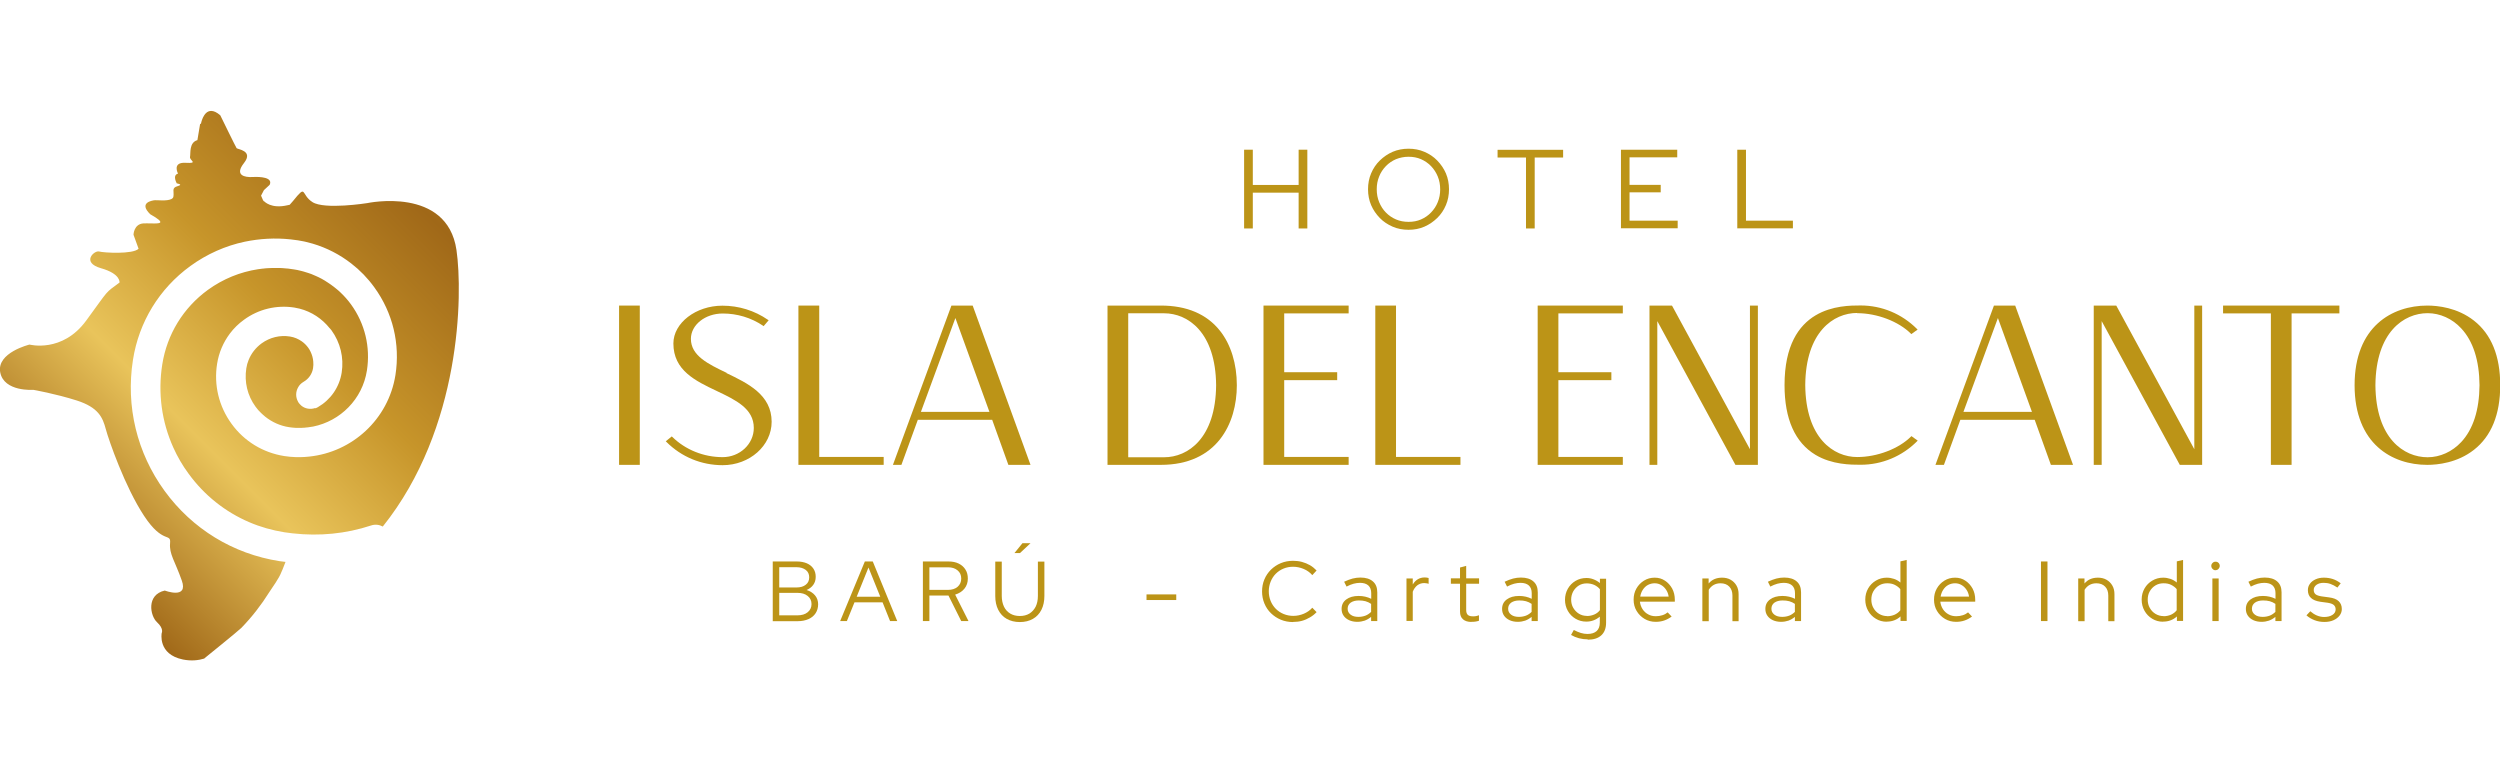 <?xml version="1.0" encoding="UTF-8"?><svg id="Capa_1" xmlns="http://www.w3.org/2000/svg" width="226.95" height="70" xmlns:xlink="http://www.w3.org/1999/xlink" viewBox="0 0 226.95 70"><defs><style>.cls-1{fill:url(#Degradado_sin_nombre_6);}.cls-1,.cls-2{stroke-width:0px;}.cls-2{fill:#bc9417;}</style><linearGradient id="Degradado_sin_nombre_6" x1="5.75" y1="49.93" x2="68.1" y2="-12.43" gradientUnits="userSpaceOnUse"><stop offset="0" stop-color="#a06818"/><stop offset=".18" stop-color="#e9c45b"/><stop offset=".33" stop-color="#c7952a"/><stop offset=".51" stop-color="#a06818"/><stop offset=".54" stop-color="#a6701b"/><stop offset=".69" stop-color="#c7952a"/><stop offset=".88" stop-color="#b58022"/><stop offset="1" stop-color="#9e6519"/></linearGradient></defs><rect class="cls-2" x="56.2" y="27.74" width="1.88" height="14.46"/><path class="cls-2" d="m65.97,33.85c-1.67-.8-3.25-1.55-3.25-3.09,0-1.27,1.3-2.3,2.89-2.3,1.31,0,2.58.38,3.66,1.11l.05.04.46-.54-.07-.04c-1.22-.84-2.65-1.28-4.13-1.28-2.41,0-4.45,1.57-4.45,3.43,0,2.45,2.01,3.4,3.95,4.32,1.72.82,3.35,1.59,3.35,3.35,0,1.46-1.27,2.65-2.83,2.65-1.72,0-3.38-.67-4.57-1.84l-.05-.04-.54.44.06.06c1.36,1.36,3.17,2.11,5.1,2.11,2.45,0,4.45-1.77,4.45-3.94,0-2.46-2.18-3.5-4.1-4.42Z"/><polygon class="cls-2" points="74.37 27.74 72.48 27.74 72.48 42.2 80.22 42.2 80.22 41.48 74.37 41.48 74.37 27.74"/><path class="cls-2" d="m86.37,27.74l-5.31,14.46h.77l1.49-4.09h6.75l1.47,4.09h2.01l-5.25-14.46h-1.94Zm3.45,9.65h-6.22l3.13-8.52,3.09,8.52Z"/><path class="cls-2" d="m105.38,27.74h-4.84v14.46h4.84c5.09,0,6.9-3.74,6.9-7.23,0-1.94-.54-3.69-1.52-4.93-1.21-1.53-3.02-2.3-5.38-2.3Zm5.02,7.23c-.04,4.82-2.56,6.54-4.72,6.54h-3.26v-13.07h3.26c2.15,0,4.68,1.71,4.72,6.54Z"/><polygon class="cls-2" points="114.7 42.2 122.43 42.2 122.43 41.48 116.58 41.48 116.58 34.51 121.39 34.51 121.39 33.79 116.58 33.79 116.58 28.45 122.43 28.45 122.43 27.74 114.7 27.74 114.7 42.2"/><polygon class="cls-2" points="126.73 27.74 124.85 27.74 124.85 42.2 132.58 42.2 132.58 41.48 126.73 41.48 126.73 27.74"/><polygon class="cls-2" points="139.59 42.2 147.32 42.2 147.32 41.48 141.47 41.48 141.47 34.51 146.28 34.51 146.28 33.79 141.47 33.79 141.47 28.45 147.32 28.45 147.32 27.74 139.59 27.74 139.59 42.2"/><polygon class="cls-2" points="158.86 40.78 151.8 27.77 151.77 27.74 149.74 27.74 149.74 42.2 150.45 42.2 150.45 29.15 157.52 42.16 157.54 42.2 159.58 42.2 159.58 27.74 158.86 27.74 158.86 40.78"/><path class="cls-2" d="m168.59,28.43c1.81,0,3.77.75,4.88,1.86l.04.04.57-.41-.06-.06c-1.37-1.37-3.19-2.13-5.12-2.13-1.71,0-6.9,0-6.9,7.23,0,3.08.95,5.21,2.81,6.33,1.5.9,3.23.9,4.07.9h.03c1.93,0,3.75-.76,5.12-2.13l.06-.06-.57-.41-.04.04c-1.11,1.11-3.07,1.86-4.88,1.86-2.15,0-4.68-1.71-4.72-6.54.04-4.82,2.56-6.54,4.72-6.54Z"/><path class="cls-2" d="m181.01,27.74l-5.31,14.46h.77l1.49-4.09h6.75l1.47,4.09h2.01l-5.25-14.46h-1.94Zm3.45,9.65h-6.22l3.13-8.52,3.09,8.52Z"/><polygon class="cls-2" points="199.2 40.78 192.13 27.77 192.11 27.74 190.07 27.74 190.07 42.2 190.79 42.2 190.79 29.15 197.86 42.16 197.88 42.2 199.91 42.2 199.91 27.74 199.2 27.74 199.2 40.78"/><polygon class="cls-2" points="201.81 28.45 206.15 28.45 206.15 42.2 208.03 42.2 208.03 28.45 212.37 28.45 212.37 27.74 201.81 27.74 201.81 28.45"/><path class="cls-2" d="m224.59,29.11c-1.51-1.19-3.3-1.37-4.24-1.37-3.19,0-6.6,1.9-6.6,7.23s3.41,7.23,6.6,7.23c.93,0,2.73-.18,4.24-1.37,1.58-1.24,2.38-3.22,2.38-5.86s-.8-4.62-2.38-5.86Zm.5,5.86c-.02,2.26-.58,4-1.66,5.16-.82.88-1.93,1.38-3.05,1.38-2.16,0-4.7-1.71-4.74-6.54.04-4.82,2.58-6.54,4.74-6.54,1.12,0,2.24.5,3.05,1.38,1.08,1.16,1.64,2.9,1.66,5.16Z"/><path class="cls-2" d="m112.94,20.74v-7.15h.79v3.2h4.16v-3.2h.79v7.15h-.79v-3.25h-4.16v3.25h-.79Z"/><path class="cls-2" d="m127.87,20.86c-.52,0-1-.09-1.44-.28s-.84-.45-1.17-.79-.6-.73-.79-1.17c-.19-.45-.28-.93-.28-1.44s.09-1,.28-1.44c.19-.45.45-.84.79-1.17s.73-.6,1.17-.79c.45-.19.93-.28,1.44-.28s.99.09,1.43.28c.45.19.84.45,1.17.79s.6.73.79,1.17c.19.45.28.93.28,1.44s-.09,1-.28,1.44c-.19.45-.45.84-.79,1.17s-.73.6-1.17.79-.92.28-1.43.28Zm0-.72c.41,0,.79-.07,1.13-.22.35-.15.65-.36.91-.63.26-.27.47-.58.61-.94.15-.36.22-.75.22-1.16s-.07-.81-.22-1.17c-.15-.36-.35-.67-.61-.94-.26-.27-.57-.48-.91-.63-.35-.15-.72-.22-1.13-.22s-.79.08-1.14.22c-.35.15-.66.36-.92.63-.26.27-.47.58-.61.94-.15.36-.22.74-.22,1.16s.07.81.22,1.17c.15.36.35.68.61.94.26.27.57.48.92.63.35.15.73.22,1.14.22Z"/><path class="cls-2" d="m138.53,20.74v-6.44h-2.58v-.7h5.95v.7h-2.58v6.44h-.79Z"/><path class="cls-2" d="m147.15,20.74v-7.15h5.11v.69h-4.33v2.5h2.83v.68h-2.83v2.57h4.37v.69h-5.16Z"/><path class="cls-2" d="m157.71,20.74v-7.15h.79v6.44h4.26v.7h-5.04Z"/><path class="cls-2" d="m70.15,56.38v-5.41h2.19c.35,0,.65.06.91.17.25.11.45.27.59.48.14.21.21.45.21.74s-.07.52-.22.73c-.15.21-.35.36-.61.47.32.1.58.26.77.49.19.23.28.5.28.81s-.08.58-.23.81c-.15.23-.37.41-.64.53-.28.12-.6.19-.97.19h-2.29Zm.59-3.05h1.57c.35,0,.63-.08.84-.25.21-.16.31-.39.31-.67s-.1-.51-.31-.67c-.21-.16-.49-.25-.84-.25h-1.57v1.84Zm0,2.53h1.65c.39,0,.7-.09.93-.28.23-.19.35-.43.35-.74s-.12-.56-.35-.74c-.23-.19-.54-.28-.93-.28h-1.65v2.04Z"/><path class="cls-2" d="m76.27,56.38l2.24-5.41h.72l2.22,5.41h-.65l-.68-1.7h-2.55l-.69,1.7h-.62Zm1.51-2.21h2.13l-1.07-2.65-1.07,2.65Z"/><path class="cls-2" d="m83.78,56.38v-5.41h2.32c.36,0,.66.06.93.19.26.13.47.31.61.54.15.23.22.5.22.82,0,.36-.1.66-.31.92s-.49.43-.84.54l1.21,2.4h-.66l-1.16-2.32h-1.73v2.32h-.59Zm.59-2.83h1.68c.37,0,.66-.09.88-.28.22-.19.33-.44.33-.75s-.11-.56-.33-.74c-.22-.19-.51-.28-.88-.28h-1.68v2.05Z"/><path class="cls-2" d="m92.58,56.47c-.46,0-.85-.1-1.19-.29s-.59-.47-.77-.82c-.18-.36-.27-.77-.27-1.26v-3.12h.59v3.12c0,.37.07.69.2.97.13.27.32.48.57.63.25.15.54.22.87.22s.62-.07.87-.22c.24-.15.43-.36.57-.63.13-.27.2-.59.2-.97v-3.12h.59v3.12c0,.48-.09.9-.27,1.26-.18.36-.44.63-.77.82-.33.19-.73.29-1.19.29Zm-.49-6.26l.73-.9h.73l-.96.9h-.5Z"/><path class="cls-2" d="m104.08,54.47v-.51h2.7v.51h-2.7Z"/><path class="cls-2" d="m117.38,56.47c-.39,0-.76-.07-1.1-.21-.34-.14-.64-.34-.9-.59-.26-.25-.46-.55-.6-.89-.14-.34-.21-.7-.21-1.09s.07-.76.21-1.09c.14-.34.34-.63.6-.89.26-.25.56-.45.9-.59.34-.14.71-.21,1.1-.21.28,0,.55.03.81.1.26.07.5.17.73.3.22.13.42.29.6.48l-.39.42c-.21-.24-.47-.43-.78-.56-.31-.13-.63-.2-.97-.2-.31,0-.61.06-.87.17-.27.11-.5.27-.7.47-.2.2-.35.44-.46.71-.11.27-.17.57-.17.88s.06.61.17.88c.11.27.27.51.47.71.2.2.44.36.71.47.27.11.56.17.88.17.33,0,.65-.07.96-.2.3-.13.56-.31.76-.54l.39.4c-.18.19-.38.35-.61.48-.22.13-.46.24-.72.31-.26.07-.52.1-.8.1Z"/><path class="cls-2" d="m123.22,56.45c-.28,0-.53-.05-.75-.15-.21-.1-.38-.23-.5-.41-.12-.17-.18-.38-.18-.61,0-.37.14-.65.42-.86.28-.21.65-.32,1.13-.32.42,0,.8.09,1.14.26v-.51c0-.31-.09-.54-.26-.7-.18-.16-.43-.24-.76-.24-.19,0-.38.03-.58.08-.19.05-.41.14-.64.26l-.22-.44c.28-.13.54-.23.77-.29.24-.06.47-.09.71-.09.49,0,.87.12,1.13.35.27.23.4.56.4,1v2.6h-.56v-.38c-.18.15-.37.26-.58.34-.21.07-.43.11-.68.11Zm-.88-1.18c0,.22.09.39.27.53.18.14.42.2.71.2.23,0,.44-.04.63-.11.19-.07.36-.19.52-.34v-.73c-.16-.11-.33-.19-.51-.24-.18-.05-.38-.07-.61-.07-.31,0-.55.07-.74.2-.18.14-.27.32-.27.54Z"/><path class="cls-2" d="m127.68,56.38v-3.87h.57v.55c.12-.2.27-.36.45-.47.18-.11.39-.17.63-.17.13,0,.25.02.36.05v.53c-.07-.03-.13-.04-.2-.05-.07-.01-.13-.02-.2-.02-.24,0-.44.07-.62.2-.18.14-.32.33-.42.59v2.65h-.57Z"/><path class="cls-2" d="m133.58,56.46c-.33,0-.59-.08-.77-.24-.18-.16-.27-.39-.27-.7v-2.53h-.83v-.49h.83v-.98l.56-.15v1.13h1.17v.49h-1.17v2.38c0,.21.05.35.14.44.09.09.24.14.46.14.11,0,.2,0,.29-.02.08-.02.18-.04.27-.08v.5c-.1.04-.21.06-.33.08s-.24.02-.35.02Z"/><path class="cls-2" d="m137.79,56.45c-.28,0-.53-.05-.75-.15-.21-.1-.38-.23-.5-.41-.12-.17-.18-.38-.18-.61,0-.37.14-.65.42-.86.28-.21.65-.32,1.13-.32.42,0,.8.09,1.14.26v-.51c0-.31-.09-.54-.26-.7-.18-.16-.43-.24-.76-.24-.19,0-.38.03-.58.08-.19.05-.41.14-.64.26l-.22-.44c.28-.13.54-.23.77-.29.24-.06.47-.09.71-.09.49,0,.87.12,1.13.35.27.23.4.56.4,1v2.6h-.56v-.38c-.18.15-.37.26-.58.34-.21.07-.43.11-.68.11Zm-.88-1.18c0,.22.09.39.27.53.18.14.42.2.71.2.23,0,.44-.04.63-.11.19-.07.36-.19.52-.34v-.73c-.16-.11-.33-.19-.51-.24-.18-.05-.38-.07-.61-.07-.31,0-.55.07-.74.2-.18.14-.27.32-.27.54Z"/><path class="cls-2" d="m144.14,58.04c-.27,0-.53-.03-.8-.1-.26-.07-.5-.17-.72-.3l.25-.45c.23.12.45.21.64.27.2.06.4.09.6.09.37,0,.64-.09.83-.26.19-.17.29-.43.29-.77v-.54c-.36.3-.76.45-1.23.45-.36,0-.68-.09-.97-.26-.29-.17-.53-.41-.7-.71-.17-.3-.26-.64-.26-1.01s.09-.71.26-1.01c.17-.3.41-.54.7-.71.29-.17.62-.26.99-.26.22,0,.44.04.64.12.21.08.4.19.58.34v-.39h.56v3.99c0,.49-.14.87-.43,1.14-.29.27-.7.4-1.24.4Zm-.08-2.12c.25,0,.47-.05.68-.14.21-.09.37-.22.5-.39v-1.9c-.13-.16-.3-.29-.51-.39-.21-.09-.43-.14-.68-.14-.27,0-.51.06-.72.19-.21.13-.38.31-.51.53-.12.22-.19.47-.19.75s.06.53.19.75c.13.22.3.4.51.53.21.13.45.2.71.2Z"/><path class="cls-2" d="m150.3,56.45c-.37,0-.71-.09-1.01-.27s-.54-.42-.72-.72c-.18-.3-.27-.64-.27-1.02s.08-.71.25-1.01c.17-.3.4-.54.69-.72.29-.18.61-.27.97-.27s.66.09.93.27c.28.18.49.42.66.72.16.3.24.64.24,1.01v.18h-3.17c.03.25.11.48.24.68.13.2.3.36.51.47.21.12.44.17.7.17.2,0,.4-.03.59-.09.19-.06.35-.15.48-.26l.36.38c-.22.16-.44.28-.68.36-.23.08-.49.12-.77.12Zm-1.41-2.29h2.59c-.03-.23-.11-.44-.23-.62-.12-.18-.27-.33-.45-.43-.18-.11-.38-.16-.59-.16s-.42.05-.61.15c-.19.1-.34.25-.46.43-.12.18-.2.39-.24.63Z"/><path class="cls-2" d="m154.54,56.38v-3.87h.57v.46c.3-.36.71-.53,1.22-.53.29,0,.55.06.78.19.22.13.4.3.53.53.13.22.19.49.19.78v2.45h-.56v-2.33c0-.34-.1-.62-.29-.81-.19-.2-.46-.3-.79-.3-.23,0-.44.05-.62.15-.18.1-.33.25-.45.44v2.85h-.57Z"/><path class="cls-2" d="m161.69,56.45c-.28,0-.53-.05-.75-.15-.21-.1-.38-.23-.5-.41-.12-.17-.18-.38-.18-.61,0-.37.14-.65.42-.86.28-.21.65-.32,1.13-.32.42,0,.8.09,1.14.26v-.51c0-.31-.09-.54-.26-.7-.18-.16-.43-.24-.76-.24-.19,0-.38.03-.58.08-.19.05-.41.14-.64.26l-.22-.44c.28-.13.54-.23.77-.29.24-.06.47-.09.71-.09.49,0,.87.12,1.13.35.27.23.4.56.4,1v2.6h-.56v-.38c-.18.15-.37.26-.58.34-.21.07-.43.11-.68.11Zm-.88-1.18c0,.22.09.39.27.53.18.14.42.2.71.2.23,0,.44-.04.63-.11.19-.07.36-.19.52-.34v-.73c-.16-.11-.33-.19-.51-.24-.18-.05-.38-.07-.61-.07-.31,0-.55.07-.74.2-.18.14-.27.32-.27.54Z"/><path class="cls-2" d="m171.27,56.44c-.36,0-.69-.09-.98-.27-.3-.18-.53-.42-.7-.72-.17-.3-.26-.64-.26-1.02s.09-.71.26-1.01c.17-.3.41-.54.7-.71.3-.18.63-.27.99-.27.23,0,.45.04.66.11.21.07.4.18.58.33v-1.92l.57-.13v5.54h-.56v-.41c-.34.31-.76.47-1.25.47Zm.05-.5c.24,0,.47-.05.68-.14.21-.1.38-.23.51-.4v-1.92c-.13-.16-.31-.29-.51-.39s-.43-.14-.68-.14c-.27,0-.51.06-.73.19-.22.13-.39.31-.52.53-.13.22-.19.48-.19.76s.06.54.19.76c.13.23.3.41.52.54.22.13.46.2.73.2Z"/><path class="cls-2" d="m177.57,56.45c-.37,0-.71-.09-1.01-.27s-.54-.42-.72-.72c-.18-.3-.27-.64-.27-1.02s.08-.71.25-1.01c.17-.3.4-.54.69-.72.29-.18.61-.27.97-.27s.66.09.93.27c.28.18.49.42.66.72.16.3.24.64.24,1.01v.18h-3.17c.03.25.11.48.24.68.13.2.3.36.51.47.21.12.44.17.7.17.2,0,.4-.03.59-.09.19-.06.35-.15.48-.26l.36.38c-.22.16-.44.28-.68.36-.23.08-.49.12-.77.12Zm-1.41-2.29h2.59c-.03-.23-.11-.44-.23-.62-.12-.18-.27-.33-.45-.43-.18-.11-.38-.16-.59-.16s-.42.05-.61.15c-.19.1-.34.25-.46.43-.12.18-.2.39-.24.63Z"/><path class="cls-2" d="m185.28,56.38v-5.41h.59v5.41h-.59Z"/><path class="cls-2" d="m188.66,56.38v-3.87h.57v.46c.3-.36.71-.53,1.22-.53.29,0,.55.06.78.19.22.13.4.3.53.53.13.22.19.49.19.78v2.45h-.56v-2.33c0-.34-.1-.62-.29-.81-.19-.2-.46-.3-.79-.3-.23,0-.44.05-.62.15-.18.1-.33.25-.45.44v2.85h-.57Z"/><path class="cls-2" d="m196.36,56.44c-.36,0-.69-.09-.98-.27-.3-.18-.53-.42-.7-.72-.17-.3-.26-.64-.26-1.02s.09-.71.26-1.01c.17-.3.41-.54.7-.71.3-.18.63-.27.99-.27.23,0,.45.04.66.11.21.07.4.18.58.33v-1.92l.57-.13v5.54h-.56v-.41c-.34.31-.76.47-1.25.47Zm.05-.5c.24,0,.47-.05.68-.14.21-.1.38-.23.51-.4v-1.92c-.13-.16-.31-.29-.51-.39s-.43-.14-.68-.14c-.27,0-.51.06-.73.19-.22.13-.39.31-.52.53-.13.22-.19.48-.19.76s.06.54.19.76c.13.23.3.41.52.54.22.13.46.2.73.2Z"/><path class="cls-2" d="m201.13,51.77c-.1,0-.19-.04-.27-.12s-.12-.17-.12-.28.04-.19.12-.27.17-.11.27-.11c.11,0,.2.04.27.11.07.07.11.17.11.27s-.04.19-.11.27c-.07.08-.17.12-.27.12Zm-.29,4.61v-3.87h.57v3.87h-.57Z"/><path class="cls-2" d="m205.31,56.45c-.28,0-.53-.05-.75-.15-.21-.1-.38-.23-.5-.41-.12-.17-.18-.38-.18-.61,0-.37.14-.65.42-.86.28-.21.65-.32,1.13-.32.42,0,.8.09,1.14.26v-.51c0-.31-.09-.54-.26-.7-.18-.16-.43-.24-.76-.24-.19,0-.38.03-.58.08-.19.05-.41.14-.64.26l-.22-.44c.28-.13.54-.23.77-.29.24-.06.47-.09.71-.09.49,0,.87.12,1.13.35.27.23.4.56.4,1v2.6h-.56v-.38c-.18.15-.37.26-.58.34-.21.07-.43.11-.68.11Zm-.88-1.18c0,.22.09.39.27.53.18.14.42.2.71.2.23,0,.44-.04.63-.11.19-.07.36-.19.52-.34v-.73c-.16-.11-.33-.19-.51-.24-.18-.05-.38-.07-.61-.07-.31,0-.55.07-.74.2-.18.14-.27.32-.27.54Z"/><path class="cls-2" d="m211.01,56.46c-.32,0-.62-.05-.9-.16-.28-.11-.52-.25-.73-.44l.35-.37c.18.16.38.29.59.38s.44.14.66.14c.31,0,.56-.06.76-.19.2-.13.29-.3.29-.5,0-.17-.06-.3-.17-.4-.12-.1-.3-.16-.54-.2l-.67-.09c-.39-.06-.67-.17-.86-.35-.19-.17-.28-.41-.28-.71,0-.22.06-.41.19-.58.12-.17.29-.3.51-.4.22-.1.47-.15.75-.15s.55.04.8.12c.25.08.49.21.73.39l-.3.39c-.22-.15-.43-.26-.63-.33-.2-.07-.41-.1-.62-.1-.27,0-.48.06-.65.18-.16.12-.25.27-.25.46,0,.18.06.31.17.4.11.09.3.15.55.19l.67.09c.39.05.68.16.87.34.19.18.29.41.29.72,0,.22-.07.42-.21.6-.14.18-.33.32-.56.42-.23.1-.5.15-.8.15Z"/><path id="SVGID" class="cls-1" d="m18.17,11.23l-.25,1.49c-.77.22-.6,1.21-.67,1.52-.07.32.82.61-.41.54-1.24-.07-.68.98-.68.98-.54.15-.11.89-.11.89,0,0,.64.09.07.25-.58.16-.29.47-.38.96-.07.37-.93.35-1.42.32-.16,0-.28-.01-.32,0-.16.03-1.46.2-.36,1.27,1.54.87.84.85.05.83-.24,0-.48-.01-.68,0-.87.07-.89,1.03-.89,1.03l.46,1.27c-.51.52-3.16.37-3.59.25-.44-.11-1.64,1,.18,1.52,1.81.51,1.68,1.3,1.68,1.3-1.37,1.02-.86.5-3.03,3.46-2.17,2.96-5.14,2.17-5.14,2.17,0,0-3,.73-2.66,2.52.34,1.79,3.01,1.59,3.01,1.59,0,0,2,.35,3.95.97,1.95.63,2.34,1.53,2.62,2.58.28,1.04,1.75,5.27,3.48,7.89,1.73,2.62,2.45,1.49,2.36,2.48-.09.99.44,1.62,1.06,3.38.63,1.75-1.54.92-1.54.92-1.69.38-1.34,2.3-.7,2.88.64.59.42.98.42.98,0,0-.38,1.93,1.93,2.4.75.15,1.4.08,1.95-.09v-.02s3.06-2.47,3.35-2.76c.96-.99,1.81-2.08,2.54-3.25.3-.48.86-1.19,1.11-1.85,0,0,.14-.29.36-.89-.18-.02-.37-.04-.55-.07-4.22-.66-7.92-2.93-10.43-6.38-2.51-3.45-3.53-7.67-2.87-11.89.54-3.44,2.39-6.47,5.21-8.52,1.5-1.09,3.19-1.84,4.95-2.21h0c1.35-.28,2.75-.36,4.15-.21.15.02.31.04.46.06.05,0,.1.01.15.02,0,0,.01,0,.02,0,.2.03.4.07.6.11.06.01.11.03.17.04.16.04.31.08.46.12.05.01.1.03.15.04,1.28.38,2.46.99,3.5,1.8,0,0,0,0,0,0,.79.61,1.49,1.33,2.09,2.16,1.68,2.31,2.36,5.14,1.92,7.96-.64,4.04-3.94,7.01-7.84,7.41,0,0,0,0,0,0-.55.06-1.1.07-1.66.02-.01,0-.02,0-.04,0-.19-.02-.37-.04-.56-.07-1.93-.31-3.63-1.34-4.78-2.93-1.15-1.58-1.62-3.52-1.31-5.45.16-1.01.56-1.94,1.16-2.74.36-.48.79-.9,1.29-1.26,1.32-.96,2.94-1.35,4.56-1.1.16.03.32.06.48.1,1.09.28,2.04.91,2.74,1.79,0,0,0,0,0-.01.05.06.1.12.15.18.81,1.12,1.14,2.48.93,3.84-.21,1.33-1,2.47-2.16,3.14-.08.05-.16.08-.24.11,0,0,0-.02,0-.03-.44.15-.92.07-1.26-.21-.02-.02-.04-.04-.06-.06-.03-.03-.07-.06-.1-.1-.05-.06-.1-.12-.14-.19,0,0,0,0,0-.01-.24-.42-.22-.91,0-1.3.11-.21.28-.38.5-.51.46-.26.78-.72.86-1.24.03-.2.04-.39.02-.58-.02-.32-.11-.63-.25-.92-.06-.13-.13-.25-.22-.37-.08-.11-.18-.22-.27-.31-.09-.09-.19-.17-.3-.25-.31-.22-.68-.38-1.07-.44-.92-.15-1.83.08-2.58.62-.53.39-.94.91-1.18,1.51-.1.24-.17.49-.21.76-.19,1.23.1,2.47.84,3.48.15.21.32.4.5.57.12.12.25.23.38.34.62.49,1.36.83,2.17.95.2.03.39.05.58.06.1,0,.2,0,.31,0h.07c.06,0,.12,0,.18,0,.16,0,.33-.02.49-.04.01,0,.03,0,.04,0,.18-.02.35-.05.52-.08h0c2.45-.5,4.46-2.47,4.87-5.09.33-2.12-.18-4.25-1.44-5.99-.29-.4-.62-.77-.98-1.11,0,0,0,0,0,0-.1-.1-.21-.19-.32-.28-.07-.06-.14-.12-.21-.17-.1-.08-.21-.16-.32-.24-.08-.06-.17-.12-.25-.17-.1-.07-.21-.14-.31-.2-.18-.11-.36-.21-.55-.3-.08-.04-.16-.07-.24-.11-.14-.06-.28-.12-.42-.18-.09-.03-.17-.06-.26-.09-.15-.05-.3-.1-.45-.14-.08-.02-.15-.04-.23-.06-.23-.06-.46-.11-.69-.14,0,0,0,0-.01,0-.16-.03-.33-.05-.49-.07-.05,0-.1,0-.16-.01-.11-.01-.22-.02-.33-.03-.07,0-.14,0-.21-.01-.09,0-.18,0-.27,0-.08,0-.16,0-.24,0-.08,0-.15,0-.23,0-.09,0-.18,0-.28.01-.06,0-.12,0-.18.01-.1,0-.21.02-.31.03-.04,0-.08,0-.12.01-.12.01-.24.03-.37.05,0,0,0,0-.01,0-1.63.25-3.18.88-4.55,1.87-2.24,1.63-3.72,4.04-4.15,6.78-.41,2.6-.05,5.2,1.01,7.55.37.82.83,1.62,1.38,2.36,1.43,1.97,3.34,3.48,5.52,4.41,1,.43,2.07.73,3.18.91.25.04.51.07.76.1,2.42.27,4.81.04,7.12-.72.36-.12.74-.07,1.05.1,7.14-8.92,7.27-21.1,6.69-25.1-.85-5.82-8.11-4.26-8.11-4.26,0,0-3.86.61-4.96-.09-1.1-.7-.48-1.7-1.78-.09-.1.12-.2.23-.29.33-.06.01-.12.02-.19.04-1.48.35-2.11-.31-2.22-.45l.07.17-.1-.2s.01.01.02.03l-.18-.42.26-.5.52-.48c.32-.68-.85-.75-1.55-.71-.7.04-1.67-.14-.78-1.27.89-1.13-.59-1.24-.67-1.35-.08-.11-1.48-2.98-1.48-2.98-.33-.29-.6-.4-.83-.4-.73,0-.93,1.18-.93,1.18"/></svg>